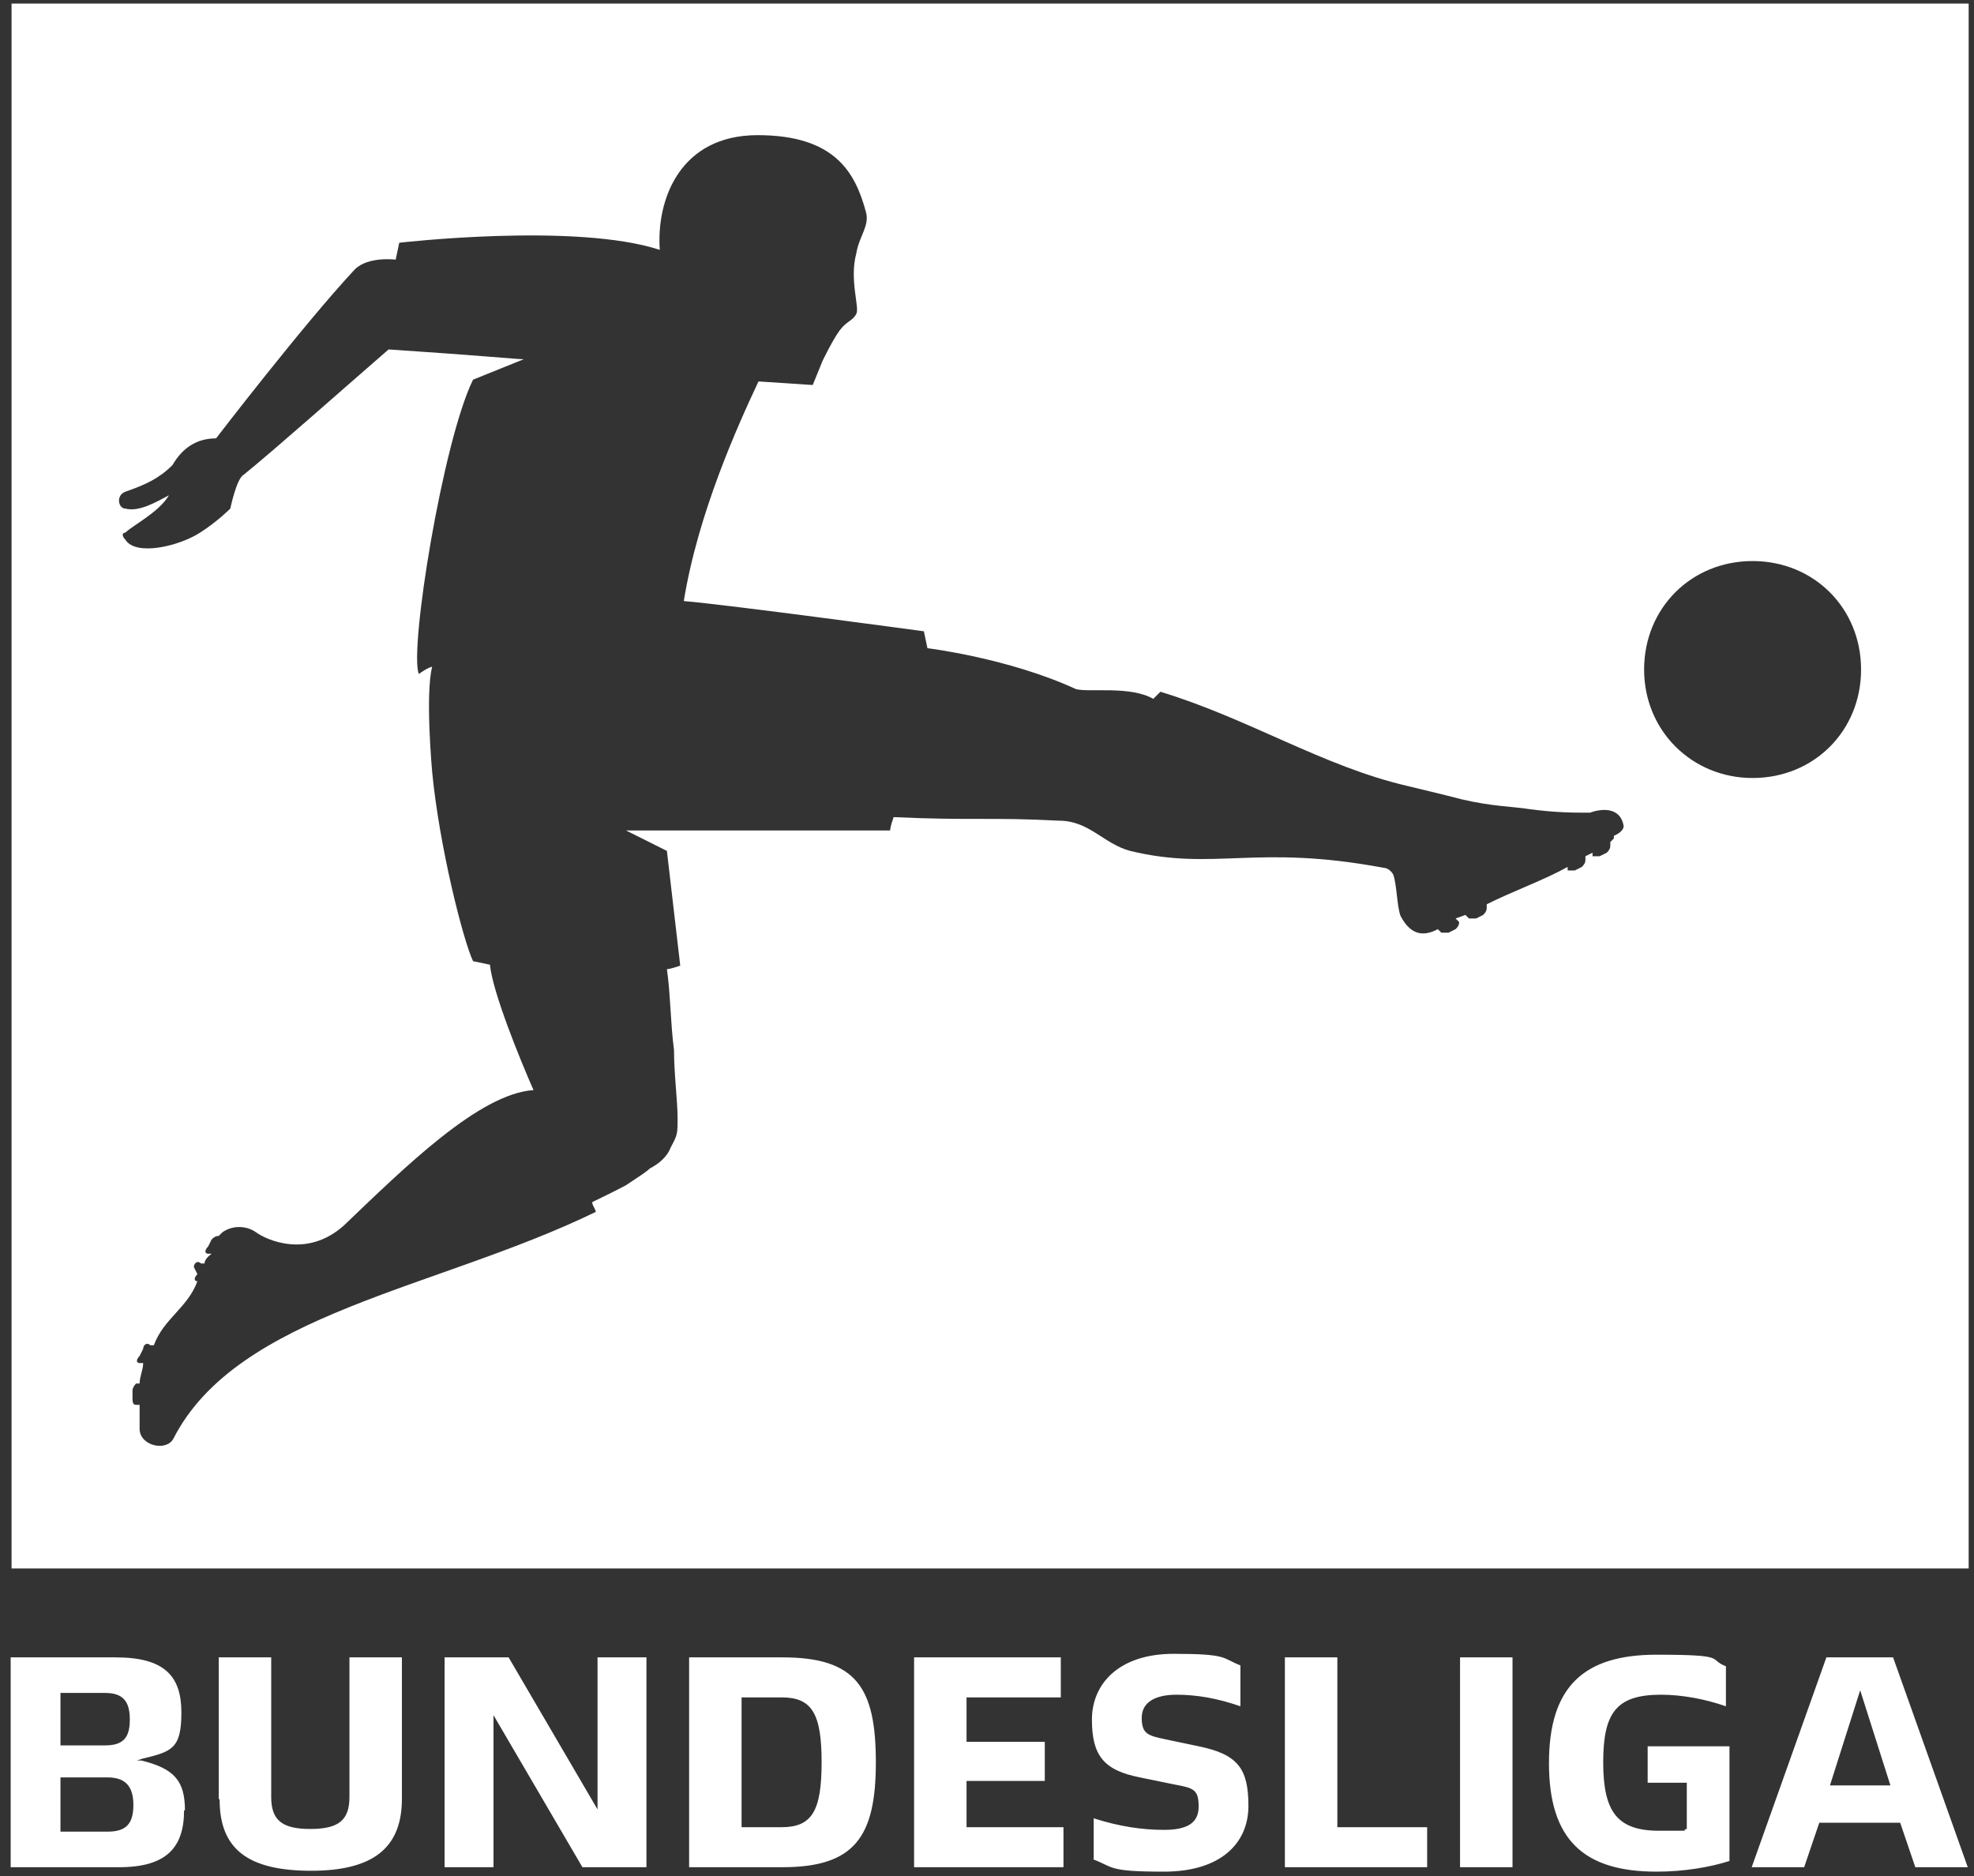 <?xml version="1.0" encoding="UTF-8"?>
<svg id="Layer_1" xmlns="http://www.w3.org/2000/svg" version="1.1" viewBox="0 0 222 211">
  <rect x="0" y="0" width="222" height="211" fill="#333333" stroke="none"/>
  <!-- Generator: Adobe Illustrator 29.0.0, SVG Export Plug-In . SVG Version: 2.1.0 Build 186)  -->
  <defs>
    <style>
      .st0 {
        fill: #fff;
      }
    </style>
  </defs>
  <g id="Layer_11" data-name="Layer_1">
    <path class="st0" d="M1.3.4v176h220.1V.4H1.3ZM181.5,94.3l-.4.4v.4c0,.3-.1.5-.4.8l-.8.4h-.8v-.4l-.8.4v.4c0,.3-.1.5-.4.8l-.8.4h-.8v-.4c-2.7,1.5-6.1,2.7-9.1,4.2v.4c0,.3-.1.5-.4.8l-.8.4h-.8l-.4-.4-1.1.4.4.4c0,.3-.1.5-.4.8l-.8.4h-.8l-.4-.4c-1.5.8-3,.8-4.2-1.5-.4-1.1-.4-3.4-.8-4.6-.4-.8-1.1-.8-1.1-.8-14.4-2.7-19,.4-28.5-1.9-3-.8-4.6-3.4-8-3.4-7.6-.4-9.9,0-18.6-.4-.4,1.1-.4,1.5-.4,1.5h-29.7l4.6,2.3,1.5,12.9s-1.1.4-1.5.4c.4,2.7.4,6.1.8,9.1,0,2.7.4,5.7.4,7.6s0,1.9-.8,3.4c-.4,1.1-1.5,1.9-2.3,2.3-.4.4-1.5,1.1-2.7,1.9-1.5.8-3,1.5-3.8,1.9,0,.4.4.8.4,1.1-17.9,8.7-40.3,11.4-47.5,25.5-.8,1.5-3.8.8-3.8-1.1v-2.7h-.4c-.4,0-.4-.4-.4-.8v-.8c0-.4.4-.8.4-.8h.4c0-.8.4-1.5.4-2.3h-.4c-.4,0-.4-.4,0-.8l.4-.8c0-.4.4-.8.8-.4h.4c1.1-3,3.8-4.2,4.9-7.2-.4,0-.4-.4,0-.8l-.4-.8c0-.4.4-.8.8-.4h.4c0-.4.4-.8.8-1.1h-.4c-.4,0-.4-.4,0-.8l.4-.8c.3-.3.5-.4.8-.4l.4-.4c1.1-.8,2.7-.8,3.8,0s5.7,3,9.9-.8c6.8-6.5,15.2-14.8,21.3-15.2-1.5-3.4-4.6-11-4.9-14.1l-1.9-.4c-1.1-2.3-3.8-12.9-4.6-21.3,0,0-.8-8.7,0-11.8-.4,0-1.5.8-1.5.8-1.1-2.7,2.7-26.2,6.1-33.1l5.7-2.3c-.8,0-4.6-.4-15.2-1.1-6.1,5.3-12.5,11-16.3,14.1-.8.4-1.5,3.8-1.5,3.8,0,0-1.5,1.5-3.4,2.7-2.3,1.5-7.2,2.7-8.4.8-.4-.4-.4-.8,0-.8.8-.8,3.8-2.3,4.9-4.2-1.5.8-3.4,1.9-4.9,1.5-.8,0-1.1-1.5,0-1.9,2.3-.8,3.8-1.5,5.3-3,1.1-1.9,2.7-3,4.9-3,0,0,9.9-12.9,15.6-19,1.5-1.5,4.6-1.1,4.6-1.1l.4-1.9s19.8-2.3,29.3.8c-.4-5.7,2.3-12.9,11-12.9s11,4.2,12.2,8.7c.4,1.5-.8,2.7-1.1,4.6-.8,3,.4,6.1,0,6.8-.4.8-1.1.8-1.9,1.9-.8,1.1-1.9,3.4-1.9,3.4l-1.1,2.7-6.1-.4c-2.3,4.9-6.8,14.8-8.4,24.7,4.9.4,27,3.4,27,3.4l.4,1.9s9.1,1.1,16.7,4.6c1.5.4,6.1-.4,8.7,1.1l.8-.8c9.9,3,18.3,8.4,27.8,10.6,0,0,4.6,1.1,6.1,1.5,3.4.8,5.7.8,7.6,1.1,3,.4,4.9.4,6.8.4,1.1-.4,3.4-.8,3.8,1.5,0,.4-.4.8-1.1,1.1h0ZM197.1,87.5c-6.8,0-12.2-5.3-12.2-12.2s5.3-12.2,12.2-12.2,12.2,5.3,12.2,12.2-5.3,12.2-12.2,12.2Z"/>
    <path class="st0" d="M20.7,203.6c0,4.2-2,6.4-7.3,6.4H1.2v-23.6h11.8c5.5,0,7.4,2.1,7.4,6.2s-1.1,4.4-4.4,5.2l-.6.2h.5c3.7.9,4.9,2.3,4.9,5.6h0ZM6.8,196.3h5c2,0,2.8-.8,2.8-2.9s-.8-3-2.8-3h-5v5.9h0ZM15,203c0-2.1-.9-3.1-2.9-3.1h-5.3v6.1h5.3c2.1,0,2.9-.9,2.9-3ZM24.6,202.3v-15.9h5.9v15.7c0,2.6,1.2,3.6,4.4,3.6s4.4-1,4.4-3.6v-15.7h5.9v15.9c0,5.5-3.2,8.1-10.2,8.1-7.2,0-10.3-2.5-10.3-8h0ZM72.7,186.4v23.6h-7.2l-10-17.1v17.1h-5.5v-23.6h7.2l10,17.1v-17.1h5.5,0ZM77.5,186.4h10.5c8.3,0,10.5,3.4,10.5,11.8s-2.4,11.8-10.5,11.8h-10.5v-23.6h0ZM87.9,205.5c3.4,0,4.5-1.8,4.5-7.3s-1.1-7.3-4.5-7.3h-4.5v14.6h4.5ZM102.8,186.4h16.5v4.5h-10.6v5h8.8v4.4h-8.8v5.2h10.9v4.5h-16.8v-23.6h0ZM123,209.1v-4.6c2.8.9,5.4,1.3,7.9,1.3s3.9-.7,3.9-2.6-.5-2.1-2.7-2.5l-3.9-.8c-4.1-.8-5.4-2.5-5.4-6.5s3-7.4,9.2-7.4,5.4.5,7.5,1.3v4.6c-2.6-.9-4.9-1.3-7.2-1.3s-3.9.8-3.9,2.6.7,2,2.6,2.4l3.8.8c4.4.9,5.6,2.5,5.6,6.7s-3.1,7.4-9.5,7.4-5.6-.5-8-1.4h0ZM144.5,186.4h5.9v19.1h10.1v4.5h-16v-23.6c0,0,0,0,0,0ZM164.2,186.4h5.9v23.6h-5.9v-23.6h0ZM194.5,196.4v12.9c-2.2.7-5.1,1.2-8.2,1.2-8.2,0-12.1-3.6-12.1-12.2s3.9-12.2,12.1-12.2,5.7.5,7.8,1.3v4.5c-2.3-.8-4.9-1.3-7.3-1.3-5,0-6.5,2-6.5,7.6s1.6,7.7,6.3,7.7,2.1,0,3.1-.2v-5.2h-4.4v-4.1h9.2ZM213.8,205h-9.2l-1.7,5h-5.9l8.4-23.6h7.5l8.4,23.6h-5.9l-1.7-5h0ZM209.2,190.1l-3.4,10.7h6.8l-3.4-10.7h0Z"/>
  </g>
</svg>